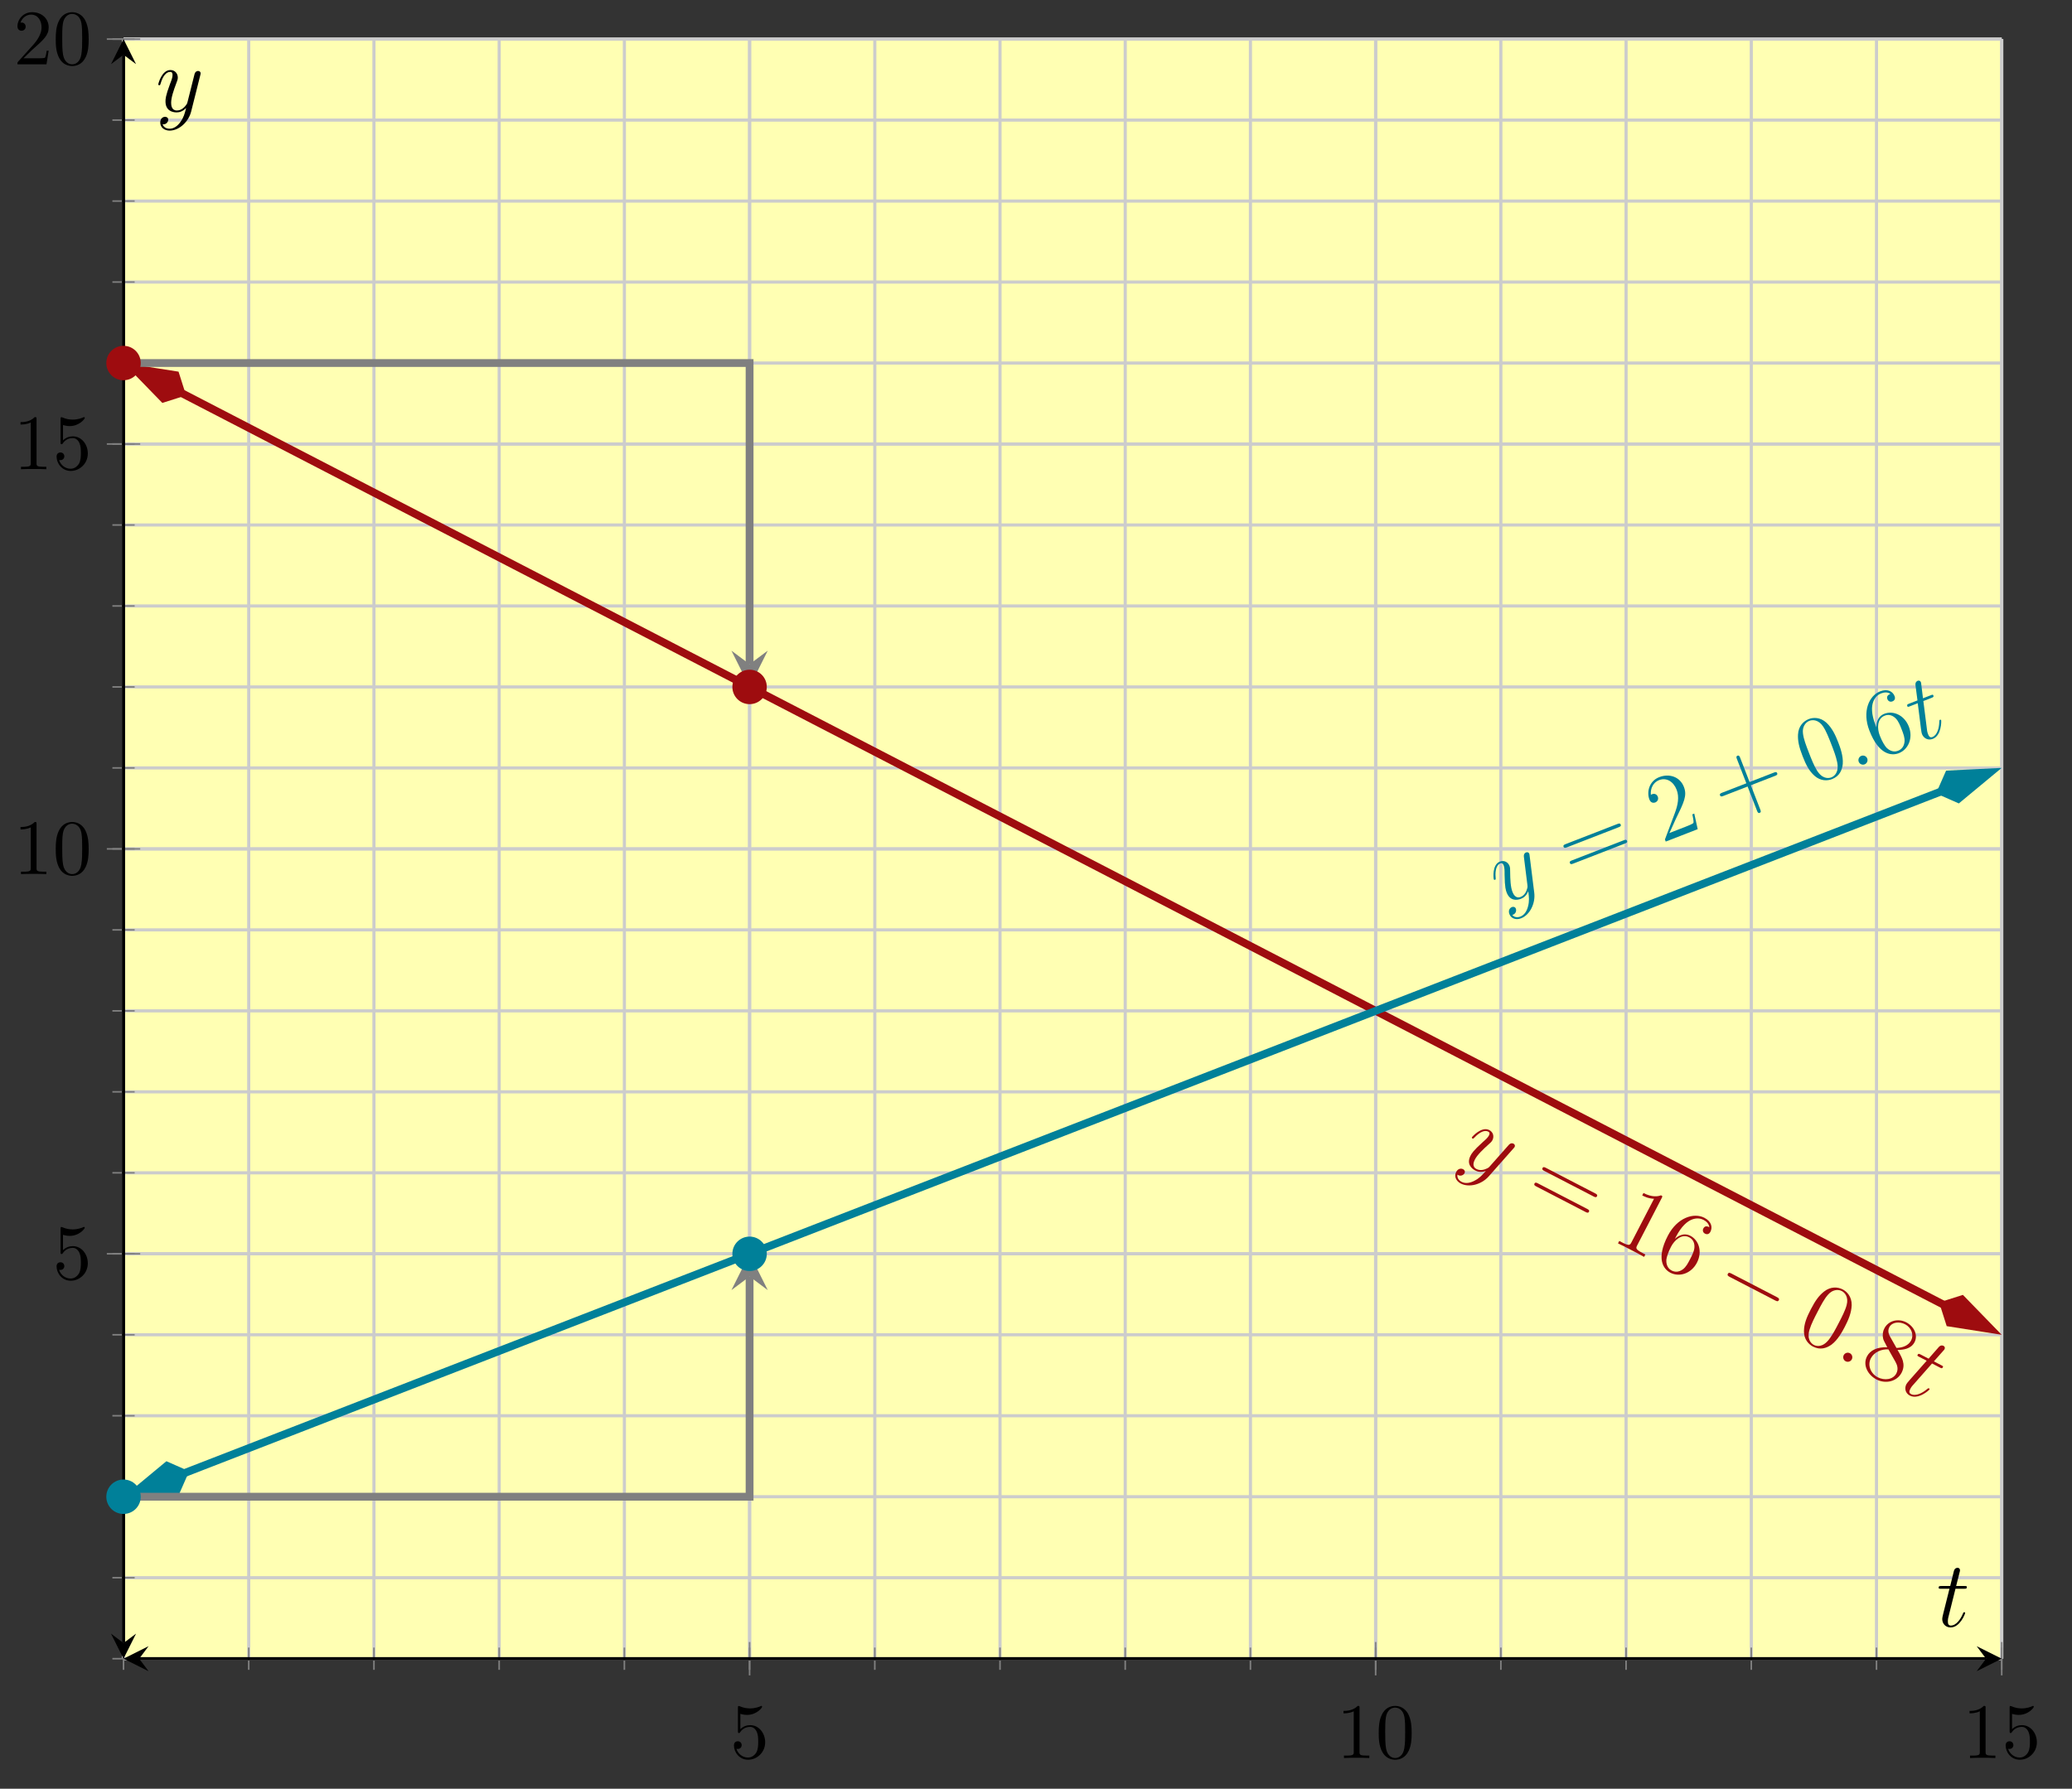 <?xml version='1.0' encoding='UTF-8'?>
<!-- This file was generated by dvisvgm 2.3.5 -->
<svg height='227.697pt' version='1.1' viewBox='-72 -72 263.701 227.697' width='263.701pt' xmlns='http://www.w3.org/2000/svg' xmlns:xlink='http://www.w3.org/1999/xlink'>
<rect x="-72" y="-72" width="263.701" height="227.697" fill="#333333" stroke="none"/>
<defs>
<path d='M7.878 -2.75C8.082 -2.75 8.297 -2.75 8.297 -2.989S8.082 -3.228 7.878 -3.228H1.411C1.207 -3.228 0.992 -3.228 0.992 -2.989S1.207 -2.75 1.411 -2.75H7.878Z' id='g0-0'/>
<path d='M4.583 -3.188C4.583 -3.985 4.533 -4.782 4.184 -5.519C3.726 -6.476 2.909 -6.635 2.491 -6.635C1.893 -6.635 1.166 -6.376 0.757 -5.45C0.438 -4.762 0.389 -3.985 0.389 -3.188C0.389 -2.441 0.428 -1.544 0.837 -0.787C1.265 0.02 1.993 0.219 2.481 0.219C3.019 0.219 3.776 0.01 4.214 -0.936C4.533 -1.624 4.583 -2.401 4.583 -3.188ZM2.481 0C2.092 0 1.504 -0.249 1.325 -1.205C1.215 -1.803 1.215 -2.72 1.215 -3.308C1.215 -3.945 1.215 -4.603 1.295 -5.141C1.484 -6.326 2.232 -6.416 2.481 -6.416C2.809 -6.416 3.467 -6.237 3.656 -5.25C3.756 -4.692 3.756 -3.935 3.756 -3.308C3.756 -2.56 3.756 -1.883 3.646 -1.245C3.497 -0.299 2.929 0 2.481 0Z' id='g3-48'/>
<path d='M2.929 -6.376C2.929 -6.615 2.929 -6.635 2.7 -6.635C2.082 -5.998 1.205 -5.998 0.887 -5.998V-5.689C1.086 -5.689 1.674 -5.689 2.192 -5.948V-0.787C2.192 -0.428 2.162 -0.309 1.265 -0.309H0.946V0C1.295 -0.03 2.162 -0.03 2.56 -0.03S3.826 -0.03 4.174 0V-0.309H3.856C2.959 -0.309 2.929 -0.418 2.929 -0.787V-6.376Z' id='g3-49'/>
<path d='M1.265 -0.767L2.321 -1.793C3.875 -3.168 4.473 -3.706 4.473 -4.702C4.473 -5.838 3.577 -6.635 2.361 -6.635C1.235 -6.635 0.498 -5.719 0.498 -4.832C0.498 -4.274 0.996 -4.274 1.026 -4.274C1.196 -4.274 1.544 -4.394 1.544 -4.802C1.544 -5.061 1.365 -5.32 1.016 -5.32C0.936 -5.32 0.917 -5.32 0.887 -5.31C1.116 -5.958 1.654 -6.326 2.232 -6.326C3.138 -6.326 3.567 -5.519 3.567 -4.702C3.567 -3.905 3.068 -3.118 2.521 -2.501L0.608 -0.369C0.498 -0.259 0.498 -0.239 0.498 0H4.194L4.473 -1.733H4.224C4.174 -1.435 4.105 -0.996 4.005 -0.847C3.935 -0.767 3.278 -0.767 3.059 -0.767H1.265Z' id='g3-50'/>
<path d='M4.473 -2.002C4.473 -3.188 3.656 -4.184 2.58 -4.184C2.102 -4.184 1.674 -4.025 1.315 -3.676V-5.619C1.514 -5.559 1.843 -5.489 2.162 -5.489C3.387 -5.489 4.085 -6.396 4.085 -6.526C4.085 -6.585 4.055 -6.635 3.985 -6.635C3.975 -6.635 3.955 -6.635 3.905 -6.605C3.706 -6.516 3.218 -6.316 2.55 -6.316C2.152 -6.316 1.694 -6.386 1.225 -6.595C1.146 -6.625 1.126 -6.625 1.106 -6.625C1.006 -6.625 1.006 -6.545 1.006 -6.386V-3.437C1.006 -3.258 1.006 -3.178 1.146 -3.178C1.215 -3.178 1.235 -3.208 1.275 -3.268C1.385 -3.427 1.753 -3.965 2.56 -3.965C3.078 -3.965 3.328 -3.507 3.407 -3.328C3.567 -2.959 3.587 -2.57 3.587 -2.072C3.587 -1.724 3.587 -1.126 3.347 -0.707C3.108 -0.319 2.74 -0.06 2.281 -0.06C1.554 -0.06 0.986 -0.588 0.817 -1.176C0.847 -1.166 0.877 -1.156 0.986 -1.156C1.315 -1.156 1.484 -1.405 1.484 -1.644S1.315 -2.132 0.986 -2.132C0.847 -2.132 0.498 -2.062 0.498 -1.604C0.498 -0.747 1.186 0.219 2.301 0.219C3.457 0.219 4.473 -0.737 4.473 -2.002Z' id='g3-53'/>
<path d='M4.77 -2.762H8.07C8.237 -2.762 8.452 -2.762 8.452 -2.977C8.452 -3.204 8.249 -3.204 8.07 -3.204H4.77V-6.504C4.77 -6.671 4.77 -6.886 4.555 -6.886C4.328 -6.886 4.328 -6.683 4.328 -6.504V-3.204H1.028C0.861 -3.204 0.646 -3.204 0.646 -2.989C0.646 -2.762 0.849 -2.762 1.028 -2.762H4.328V0.538C4.328 0.705 4.328 0.921 4.543 0.921C4.77 0.921 4.77 0.717 4.77 0.538V-2.762Z' id='g2-43'/>
<path d='M5.356 -3.826C5.356 -4.818 5.296 -5.786 4.866 -6.695C4.376 -7.687 3.515 -7.95 2.929 -7.95C2.236 -7.95 1.387 -7.603 0.944 -6.611C0.61 -5.858 0.49 -5.117 0.49 -3.826C0.49 -2.666 0.574 -1.793 1.004 -0.944C1.47 -0.036 2.295 0.251 2.917 0.251C3.957 0.251 4.555 -0.371 4.902 -1.064C5.332 -1.961 5.356 -3.132 5.356 -3.826ZM2.917 0.012C2.534 0.012 1.757 -0.203 1.53 -1.506C1.399 -2.224 1.399 -3.132 1.399 -3.969C1.399 -4.949 1.399 -5.834 1.59 -6.539C1.793 -7.34 2.403 -7.711 2.917 -7.711C3.371 -7.711 4.065 -7.436 4.292 -6.408C4.447 -5.727 4.447 -4.782 4.447 -3.969C4.447 -3.168 4.447 -2.26 4.316 -1.53C4.089 -0.215 3.335 0.012 2.917 0.012Z' id='g2-48'/>
<path d='M3.443 -7.663C3.443 -7.938 3.443 -7.95 3.204 -7.95C2.917 -7.627 2.319 -7.185 1.088 -7.185V-6.838C1.363 -6.838 1.961 -6.838 2.618 -7.149V-0.921C2.618 -0.49 2.582 -0.347 1.53 -0.347H1.16V0C1.482 -0.024 2.642 -0.024 3.037 -0.024S4.579 -0.024 4.902 0V-0.347H4.531C3.479 -0.347 3.443 -0.49 3.443 -0.921V-7.663Z' id='g2-49'/>
<path d='M5.26 -2.008H4.997C4.961 -1.805 4.866 -1.148 4.746 -0.956C4.663 -0.849 3.981 -0.849 3.622 -0.849H1.411C1.733 -1.124 2.463 -1.889 2.774 -2.176C4.591 -3.85 5.26 -4.471 5.26 -5.655C5.26 -7.03 4.172 -7.95 2.786 -7.95S0.586 -6.767 0.586 -5.738C0.586 -5.129 1.112 -5.129 1.148 -5.129C1.399 -5.129 1.71 -5.308 1.71 -5.691C1.71 -6.025 1.482 -6.253 1.148 -6.253C1.04 -6.253 1.016 -6.253 0.98 -6.241C1.207 -7.054 1.853 -7.603 2.63 -7.603C3.646 -7.603 4.268 -6.755 4.268 -5.655C4.268 -4.639 3.682 -3.754 3.001 -2.989L0.586 -0.287V0H4.949L5.26 -2.008Z' id='g2-50'/>
<path d='M1.47 -4.16C1.47 -7.185 2.941 -7.663 3.587 -7.663C4.017 -7.663 4.447 -7.532 4.674 -7.173C4.531 -7.173 4.077 -7.173 4.077 -6.683C4.077 -6.42 4.256 -6.193 4.567 -6.193C4.866 -6.193 5.069 -6.372 5.069 -6.719C5.069 -7.34 4.615 -7.95 3.575 -7.95C2.068 -7.95 0.49 -6.408 0.49 -3.778C0.49 -0.49 1.925 0.251 2.941 0.251C4.244 0.251 5.356 -0.885 5.356 -2.439C5.356 -4.029 4.244 -5.093 3.049 -5.093C1.985 -5.093 1.59 -4.172 1.47 -3.838V-4.16ZM2.941 -0.072C2.188 -0.072 1.829 -0.741 1.722 -0.992C1.614 -1.303 1.494 -1.889 1.494 -2.726C1.494 -3.67 1.925 -4.854 3.001 -4.854C3.658 -4.854 4.005 -4.411 4.184 -4.005C4.376 -3.563 4.376 -2.965 4.376 -2.451C4.376 -1.841 4.376 -1.303 4.148 -0.849C3.85 -0.275 3.419 -0.072 2.941 -0.072Z' id='g2-54'/>
<path d='M3.563 -4.316C4.16 -4.639 5.033 -5.189 5.033 -6.193C5.033 -7.233 4.029 -7.95 2.929 -7.95C1.745 -7.95 0.813 -7.077 0.813 -5.99C0.813 -5.583 0.933 -5.177 1.267 -4.77C1.399 -4.615 1.411 -4.603 2.248 -4.017C1.088 -3.479 0.49 -2.678 0.49 -1.805C0.49 -0.538 1.698 0.251 2.917 0.251C4.244 0.251 5.356 -0.729 5.356 -1.985C5.356 -3.204 4.495 -3.742 3.563 -4.316ZM1.937 -5.392C1.781 -5.499 1.303 -5.81 1.303 -6.396C1.303 -7.173 2.116 -7.663 2.917 -7.663C3.778 -7.663 4.543 -7.042 4.543 -6.181C4.543 -5.452 4.017 -4.866 3.324 -4.483L1.937 -5.392ZM2.499 -3.85L3.945 -2.905C4.256 -2.702 4.806 -2.331 4.806 -1.602C4.806 -0.693 3.885 -0.072 2.929 -0.072C1.913 -0.072 1.04 -0.813 1.04 -1.805C1.04 -2.738 1.722 -3.491 2.499 -3.85Z' id='g2-56'/>
<path d='M8.07 -3.873C8.237 -3.873 8.452 -3.873 8.452 -4.089C8.452 -4.316 8.249 -4.316 8.07 -4.316H1.028C0.861 -4.316 0.646 -4.316 0.646 -4.101C0.646 -3.873 0.849 -3.873 1.028 -3.873H8.07ZM8.07 -1.65C8.237 -1.65 8.452 -1.65 8.452 -1.865C8.452 -2.092 8.249 -2.092 8.07 -2.092H1.028C0.861 -2.092 0.646 -2.092 0.646 -1.877C0.646 -1.65 0.849 -1.65 1.028 -1.65H8.07Z' id='g2-61'/>
<path d='M2.2 -0.574C2.2 -0.921 1.913 -1.16 1.626 -1.16C1.279 -1.16 1.04 -0.873 1.04 -0.586C1.04 -0.239 1.327 0 1.614 0C1.961 0 2.2 -0.287 2.2 -0.574Z' id='g1-58'/>
<path d='M2.403 -4.806H3.503C3.73 -4.806 3.85 -4.806 3.85 -5.021C3.85 -5.153 3.778 -5.153 3.539 -5.153H2.487L2.929 -6.898C2.977 -7.066 2.977 -7.089 2.977 -7.173C2.977 -7.364 2.821 -7.472 2.666 -7.472C2.57 -7.472 2.295 -7.436 2.2 -7.054L1.733 -5.153H0.61C0.371 -5.153 0.263 -5.153 0.263 -4.926C0.263 -4.806 0.347 -4.806 0.574 -4.806H1.638L0.849 -1.65C0.753 -1.231 0.717 -1.112 0.717 -0.956C0.717 -0.395 1.112 0.12 1.781 0.12C2.989 0.12 3.634 -1.626 3.634 -1.71C3.634 -1.781 3.587 -1.817 3.515 -1.817C3.491 -1.817 3.443 -1.817 3.419 -1.769C3.407 -1.757 3.395 -1.745 3.312 -1.554C3.061 -0.956 2.511 -0.12 1.817 -0.12C1.459 -0.12 1.435 -0.418 1.435 -0.681C1.435 -0.693 1.435 -0.921 1.47 -1.064L2.403 -4.806Z' id='g1-116'/>
<path d='M3.144 1.339C2.821 1.793 2.355 2.2 1.769 2.2C1.626 2.2 1.052 2.176 0.873 1.626C0.909 1.638 0.968 1.638 0.992 1.638C1.351 1.638 1.59 1.327 1.59 1.052S1.363 0.681 1.184 0.681C0.992 0.681 0.574 0.825 0.574 1.411C0.574 2.02 1.088 2.439 1.769 2.439C2.965 2.439 4.172 1.339 4.507 0.012L5.679 -4.651C5.691 -4.71 5.715 -4.782 5.715 -4.854C5.715 -5.033 5.571 -5.153 5.392 -5.153C5.284 -5.153 5.033 -5.105 4.937 -4.746L4.053 -1.231C3.993 -1.016 3.993 -0.992 3.897 -0.861C3.658 -0.526 3.264 -0.12 2.69 -0.12C2.02 -0.12 1.961 -0.777 1.961 -1.1C1.961 -1.781 2.283 -2.702 2.606 -3.563C2.738 -3.909 2.809 -4.077 2.809 -4.316C2.809 -4.818 2.451 -5.272 1.865 -5.272C0.765 -5.272 0.323 -3.539 0.323 -3.443C0.323 -3.395 0.371 -3.335 0.454 -3.335C0.562 -3.335 0.574 -3.383 0.622 -3.551C0.909 -4.555 1.363 -5.033 1.829 -5.033C1.937 -5.033 2.14 -5.033 2.14 -4.639C2.14 -4.328 2.008 -3.981 1.829 -3.527C1.243 -1.961 1.243 -1.566 1.243 -1.279C1.243 -0.143 2.056 0.12 2.654 0.12C3.001 0.12 3.431 0.012 3.85 -0.43L3.862 -0.418C3.682 0.287 3.563 0.753 3.144 1.339Z' id='g1-121'/>
</defs>
<g id='page1'><g stroke-miterlimit="10" transform="translate(-56.284,139.149)scale(0.996,-0.996)"><g stroke="#000" fill="#000">
<g stroke-width="0.4">
<g stroke="none" transform="scale(-1.004,1.004)translate(-56.284,139.149)scale(-1,-1)"></g><g transform="translate(-15.775,-16.611)">
<g stroke="none" transform="scale(-1.004,1.004)translate(-56.284,139.149)scale(-1,-1)"><g stroke="#000" stroke-miterlimit="10" transform="translate(-40.567,122.6)scale(0.996,-0.996)"><g stroke="#000" fill="#000">
<g stroke-width="0.4">
<g fill="#ffffb3">
<path d="M 0.0 0.0 L 239.999 0.0 L 239.999 206.998 L 0.0 206.998 Z" stroke="none"/>
</g>
<g stroke-width="0.4">
<g stroke="#c0c0c0" fill="#c0c0c0">
<g stroke-dasharray="none" stroke-dashoffset="0.0">
<g stroke="#ccc" fill="#ccc">
<path d="M 0.0 0.0 L 0.0 206.998 M 16 0.0 L 16 206.998 M 32 0.0 L 32 206.998 M 48 0.0 L 48 206.998 M 64 0.0 L 64 206.998 M 80 0.0 L 80 206.998 M 95.999 0.0 L 95.999 206.998 M 111.999 0.0 L 111.999 206.998 M 127.999 0.0 L 127.999 206.998 M 143.999 0.0 L 143.999 206.998 M 159.999 0.0 L 159.999 206.998 M 175.999 0.0 L 175.999 206.998 M 191.999 0.0 L 191.999 206.998 M 207.999 0.0 L 207.999 206.998 M 223.999 0.0 L 223.999 206.998 M 239.999 0.0 L 239.999 206.998" fill="none"/>
</g>
</g>
</g>
</g>
<g stroke-width="0.4">
<g stroke="#c0c0c0" fill="#c0c0c0">
<g stroke-dasharray="none" stroke-dashoffset="0.0">
<g stroke="#ccc" fill="#ccc">
<path d="M 80 0.0 L 80 206.998 M 159.999 0.0 L 159.999 206.998 M 239.999 0.0 L 239.999 206.998" fill="none"/>
</g>
</g>
</g>
</g>
<g stroke-width="0.4">
<g stroke="#c0c0c0" fill="#c0c0c0">
<g stroke-dasharray="none" stroke-dashoffset="0.0">
<g stroke="#ccc" fill="#ccc">
<path d="M 0.0 0.0 L 239.999 0.0 M 0.0 10.35 L 239.999 10.35 M 0.0 20.7 L 239.999 20.7 M 0.0 31.05 L 239.999 31.05 M 0.0 41.4 L 239.999 41.4 M 0.0 51.749 L 239.999 51.749 M 0.0 62.099 L 239.999 62.099 M 0.0 72.449 L 239.999 72.449 M 0.0 82.799 L 239.999 82.799 M 0.0 93.149 L 239.999 93.149 M 0.0 103.499 L 239.999 103.499 M 0.0 113.849 L 239.999 113.849 M 0.0 124.199 L 239.999 124.199 M 0.0 134.548 L 239.999 134.548 M 0.0 144.898 L 239.999 144.898 M 0.0 155.248 L 239.999 155.248 M 0.0 165.598 L 239.999 165.598 M 0.0 175.948 L 239.999 175.948 M 0.0 186.298 L 239.999 186.298 M 0.0 196.648 L 239.999 196.648 M 0.0 206.998 L 239.999 206.998" fill="none"/>
</g>
</g>
</g>
</g>
<g stroke-width="0.4">
<g stroke="#c0c0c0" fill="#c0c0c0">
<g stroke-dasharray="none" stroke-dashoffset="0.0">
<g stroke="#ccc" fill="#ccc">
<path d="M 0.0 51.749 L 239.999 51.749 M 0.0 103.499 L 239.999 103.499 M 0.0 155.248 L 239.999 155.248 M 0.0 206.998 L 239.999 206.998" fill="none"/>
</g>
</g>
</g>
</g>
<g stroke-width="0.2">
<g stroke="#808080" fill="#808080">
<path d="M 0.0 -1.423 L 0.0 1.423 M 16 -1.423 L 16 1.423 M 32 -1.423 L 32 1.423 M 48 -1.423 L 48 1.423 M 64 -1.423 L 64 1.423 M 80 -1.423 L 80 1.423 M 95.999 -1.423 L 95.999 1.423 M 111.999 -1.423 L 111.999 1.423 M 127.999 -1.423 L 127.999 1.423 M 143.999 -1.423 L 143.999 1.423 M 159.999 -1.423 L 159.999 1.423 M 175.999 -1.423 L 175.999 1.423 M 191.999 -1.423 L 191.999 1.423 M 207.999 -1.423 L 207.999 1.423 M 223.999 -1.423 L 223.999 1.423 M 239.999 -1.423 L 239.999 1.423" fill="none"/>
</g>
</g>
<g stroke-width="0.2">
<g stroke="#808080" fill="#808080">
<path d="M 80 -2.134 L 80 2.134 M 159.999 -2.134 L 159.999 2.134 M 239.999 -2.134 L 239.999 2.134" fill="none"/>
</g>
</g>
<g stroke-width="0.2">
<g stroke="#808080" fill="#808080">
<path d="M -1.423 0.0 L 1.423 0.0 M -1.423 10.35 L 1.423 10.35 M -1.423 20.7 L 1.423 20.7 M -1.423 31.05 L 1.423 31.05 M -1.423 41.4 L 1.423 41.4 M -1.423 51.749 L 1.423 51.749 M -1.423 62.099 L 1.423 62.099 M -1.423 72.449 L 1.423 72.449 M -1.423 82.799 L 1.423 82.799 M -1.423 93.149 L 1.423 93.149 M -1.423 103.499 L 1.423 103.499 M -1.423 113.849 L 1.423 113.849 M -1.423 124.199 L 1.423 124.199 M -1.423 134.548 L 1.423 134.548 M -1.423 144.898 L 1.423 144.898 M -1.423 155.248 L 1.423 155.248 M -1.423 165.598 L 1.423 165.598 M -1.423 175.948 L 1.423 175.948 M -1.423 186.298 L 1.423 186.298 M -1.423 196.648 L 1.423 196.648 M -1.423 206.998 L 1.423 206.998" fill="none"/>
</g>
</g>
<g stroke-width="0.2">
<g stroke="#808080" fill="#808080">
<path d="M -2.134 51.749 L 2.134 51.749 M -2.134 103.499 L 2.134 103.499 M -2.134 155.248 L 2.134 155.248 M -2.134 206.998 L 2.134 206.998" fill="none"/>
</g>
</g>
<path d="M 2 0.0 L 237.999 0.0" fill="none"/>
<g transform="matrix(-1.0,0.0,0.0,-1.0,2,0.0)">
<path d=" M 2 0.0 L -1.2 1.6 L 0.0 0.0 L -1.2 -1.6  " stroke="none"/>
</g>
<g transform="translate(237.999,0.0)">
<path d=" M 2 0.0 L -1.2 1.6 L 0.0 0.0 L -1.2 -1.6  " stroke="none"/>
</g>
<path d="M 0.0 2 L 0.0 204.998" fill="none"/>
<g transform="matrix(0.0,-1.0,1.0,0.0,0.0,2)">
<path d=" M 2 0.0 L -1.2 1.6 L 0.0 0.0 L -1.2 -1.6  " stroke="none"/>
</g>
<g transform="matrix(0.0,1.0,-1.0,0.0,0.0,204.998)">
<path d=" M 2 0.0 L -1.2 1.6 L 0.0 0.0 L -1.2 -1.6  " stroke="none"/>
</g>
<g transform="translate(77.5,-12.695)">
<g stroke="none" transform="scale(-1.004,1.004)translate(-40.567,122.6)scale(-1,-1)"><g fill="#000">
<g stroke="none"><use x='-40.567' xlink:href='#g3-53' y='122.6'/></g></g>
</g></g>
<g transform="translate(154.999,-12.695)">
<g stroke="none" transform="scale(-1.004,1.004)translate(-40.567,122.6)scale(-1,-1)"><g fill="#000">
<g stroke="none"><use x='-40.567' xlink:href='#g3-49' y='122.6'/>
<use x='-35.586' xlink:href='#g3-48' y='122.6'/></g></g>
</g></g>
<g transform="translate(234.999,-12.695)">
<g stroke="none" transform="scale(-1.004,1.004)translate(-40.567,122.6)scale(-1,-1)"><g fill="#000">
<g stroke="none"><use x='-40.567' xlink:href='#g3-49' y='122.6'/>
<use x='-35.586' xlink:href='#g3-53' y='122.6'/></g></g>
</g></g>
<g transform="translate(-9.055,48.527)">
<g stroke="none" transform="scale(-1.004,1.004)translate(-40.567,122.6)scale(-1,-1)"><g fill="#000">
<g stroke="none"><use x='-40.567' xlink:href='#g3-53' y='122.6'/></g></g>
</g></g>
<g transform="translate(-14.055,100.277)">
<g stroke="none" transform="scale(-1.004,1.004)translate(-40.567,122.6)scale(-1,-1)"><g fill="#000">
<g stroke="none"><use x='-40.567' xlink:href='#g3-49' y='122.6'/>
<use x='-35.586' xlink:href='#g3-48' y='122.6'/></g></g>
</g></g>
<g transform="translate(-14.055,152.026)">
<g stroke="none" transform="scale(-1.004,1.004)translate(-40.567,122.6)scale(-1,-1)"><g fill="#000">
<g stroke="none"><use x='-40.567' xlink:href='#g3-49' y='122.6'/>
<use x='-35.586' xlink:href='#g3-53' y='122.6'/></g></g>
</g></g>
<g transform="translate(-14.055,203.775)">
<g stroke="none" transform="scale(-1.004,1.004)translate(-40.567,122.6)scale(-1,-1)"><g fill="#000">
<g stroke="none"><use x='-40.567' xlink:href='#g3-50' y='122.6'/>
<use x='-35.586' xlink:href='#g3-48' y='122.6'/></g></g>
</g></g>
<clipPath id="pgfcp1"><path d="M 0.0 0.0 L 239.999 0.0 L 239.999 206.998 L 0.0 206.998 Z"/> </clipPath>
<g clip-path="url(#pgfcp1)">
<g stroke="#9e0c0f" fill="#9e0c0f">
<g stroke-width="1.0">
<g stroke-dasharray="none" stroke-dashoffset="0.0">
<path d="M 7.365 161.787 L 10 160.423 L 20 155.248 L 30 150.073 L 40 144.898 L 50 139.723 L 60 134.548 L 70 129.374 L 80 124.199 L 89.999 119.024 L 99.999 113.849 L 109.999 108.674 L 119.999 103.499 L 129.999 98.324 L 139.999 93.149 L 149.999 87.974 L 159.999 82.799 L 169.999 77.624 L 179.999 72.449 L 189.999 67.274 L 199.999 62.099 L 209.999 56.924 L 219.999 51.749 L 229.999 46.574 L 232.634 45.211" fill="none"/>
<g transform="matrix(-0.888,0.46,-0.46,-0.888,7.993,161.462)">
<g stroke-dasharray="none" stroke-dashoffset="0.0">
 <g stroke-linejoin="miter">
 <path d=" M 7.419 0.0 L 2.385 1.678 L 0.707 0.0 L 2.385 -1.678 Z  " />
 </g>
 </g>
</g>
<g transform="matrix(0.888,-0.46,0.46,0.888,232.006,45.536)">
<g stroke-dasharray="none" stroke-dashoffset="0.0">
 <g stroke-linejoin="miter">
 <path d=" M 7.419 0.0 L 2.385 1.678 L 0.707 0.0 L 2.385 -1.678 Z  " />
 </g>
 </g>
</g>
<g transform="matrix(0.888,-0.46,0.46,0.888,170.424,63.723)">
<g stroke="none" transform="scale(-1.004,1.004)translate(-40.567,122.6)scale(-1,-1)"><g fill="#9e0c0f">
<g stroke="none"><g fill='#9e0c0f'>
<use x='-40.567' xlink:href='#g1-121' y='122.6'/>
<use x='-31.11' xlink:href='#g2-61' y='122.6'/>
<use x='-18.684' xlink:href='#g2-49' y='122.6'/>
<use x='-12.831' xlink:href='#g2-54' y='122.6'/>
<use x='-4.322' xlink:href='#g0-0' y='122.6'/>
<use x='7.633' xlink:href='#g2-48' y='122.6'/>
<use x='13.486' xlink:href='#g1-58' y='122.6'/>
<use x='16.738' xlink:href='#g2-56' y='122.6'/>
<use x='22.591' xlink:href='#g1-116' y='122.6'/>
</g></g></g>
</g></g>
</g>
</g>
</g>
<g stroke="#008099" fill="#008099">
<g stroke-width="1.0">
<g stroke-dasharray="none" stroke-dashoffset="0.0">
<path d="M 7.731 23.7 L 10 24.581 L 20 28.462 L 30 32.343 L 40 36.225 L 50 40.106 L 60 43.987 L 70 47.868 L 80 51.749 L 89.999 55.631 L 99.999 59.512 L 109.999 63.393 L 119.999 67.274 L 129.999 71.155 L 139.999 75.037 L 149.999 78.918 L 159.999 82.799 L 169.999 86.68 L 179.999 90.561 L 189.999 94.443 L 199.999 98.324 L 209.999 102.205 L 219.999 106.086 L 229.999 109.968 L 232.268 110.848" fill="none"/>
<g transform="matrix(-0.932,-0.362,0.362,-0.932,8.39,23.956)">
<g stroke-dasharray="none" stroke-dashoffset="0.0">
 <g stroke-linejoin="miter">
 <path d=" M 7.419 0.0 L 2.385 1.678 L 0.707 0.0 L 2.385 -1.678 Z  " />
 </g>
 </g>
</g>
<g transform="matrix(0.932,0.362,-0.362,0.932,231.609,110.593)">
<g stroke-dasharray="none" stroke-dashoffset="0.0">
 <g stroke-linejoin="miter">
 <path d=" M 7.419 0.0 L 2.385 1.678 L 0.707 0.0 L 2.385 -1.678 Z  " />
 </g>
 </g>
</g>
<g transform="matrix(0.932,0.362,-0.362,0.932,176.044,96.268)">
<g stroke="none" transform="scale(-1.004,1.004)translate(-40.567,122.6)scale(-1,-1)"><g fill="#008099">
<g stroke="none"><g fill='#008099'>
<use x='-40.567' xlink:href='#g1-121' y='122.6'/>
<use x='-31.11' xlink:href='#g2-61' y='122.6'/>
<use x='-18.684' xlink:href='#g2-50' y='122.6'/>
<use x='-10.175' xlink:href='#g2-43' y='122.6'/>
<use x='1.587' xlink:href='#g2-48' y='122.6'/>
<use x='7.44' xlink:href='#g1-58' y='122.6'/>
<use x='10.691' xlink:href='#g2-54' y='122.6'/>
<use x='16.544' xlink:href='#g1-116' y='122.6'/>
</g></g></g>
</g></g>
</g>
</g>
</g>
<g stroke="#808080" fill="#808080">
<g stroke-width="1.0">
<path d="M 0.0 165.598 L 80 165.598 L 80 127.099" fill="none"/>
<g transform="matrix(0.0,-1.0,1.0,0.0,80,127.099)">
<path d=" M 2.9 0.0 L -1.74 2.32 L 0.0 0.0 L -1.74 -2.32  " stroke="none"/>
</g>
</g>
</g>
<g stroke="#808080" fill="#808080">
<g stroke-width="1.0">
<path d="M 0.0 20.7 L 80 20.7 L 80 48.849" fill="none"/>
<g transform="matrix(0.0,1.0,-1.0,0.0,80,48.849)">
<path d=" M 2.9 0.0 L -1.74 2.32 L 0.0 0.0 L -1.74 -2.32  " stroke="none"/>
</g>
</g>
</g>
</g>
<g stroke="#9e0c0f" fill="#9e0c0f">
<g stroke="#9e0c0f" fill="#9e0c0f">
<g stroke="#9e0c0f" fill="#9e0c0f">
<g stroke="#9e0c0f" fill="#9e0c0f">
<path d="M 2.0 165.598 C 2.0 166.703 1.105 167.598 0.0 167.598 C -1.105 167.598 -2.0 166.703 -2.0 165.598 C -2.0 164.494 -1.105 163.598 0.0 163.598 C 1.105 163.598 2.0 164.494 2.0 165.598 Z M 0.0 165.598" />
<path d="M 82 124.199 C 82 125.303 81.104 126.199 80 126.199 C 78.895 126.199 78 125.303 78 124.199 C 78 123.094 78.895 122.199 80 122.199 C 81.104 122.199 82 123.094 82 124.199 Z M 80 124.199" />
<path d="" fill="none"/>
</g>
</g>
</g>
</g>
<g stroke="#9e0c0f" fill="#9e0c0f">
<g stroke="#008099" fill="#008099">
<g stroke="#9e0c0f" fill="#9e0c0f">
<g stroke="#008099" fill="#008099">
<path d="M 2.0 20.7 C 2.0 21.804 1.105 22.7 0.0 22.7 C -1.105 22.7 -2.0 21.804 -2.0 20.7 C -2.0 19.595 -1.105 18.7 0.0 18.7 C 1.105 18.7 2.0 19.595 2.0 20.7 Z M 0.0 20.7" />
<path d="M 82 51.749 C 82 52.854 81.104 53.749 80 53.749 C 78.895 53.749 78 52.854 78 51.749 C 78 50.645 78.895 49.749 80 49.749 C 81.104 49.749 82 50.645 82 51.749 Z M 80 51.749" />
<path d="" fill="none"/>
</g>
</g>
</g>
</g>
<g transform="translate(231.678,4.116)">
<g stroke="none" transform="scale(-1.004,1.004)translate(-40.567,122.6)scale(-1,-1)"><g fill="#000">
<g stroke="none"><use x='-40.567' xlink:href='#g1-116' y='122.6'/></g></g>
</g></g>
<g transform="translate(4.116,197.752)">
<g stroke="none" transform="scale(-1.004,1.004)translate(-40.567,122.6)scale(-1,-1)"><g fill="#000">
<g stroke="none"><use x='-40.567' xlink:href='#g1-121' y='122.6'/></g></g>
</g></g>
</g>
</g>
</g></g></g>
</g>
</g>
</g></g>
</svg>